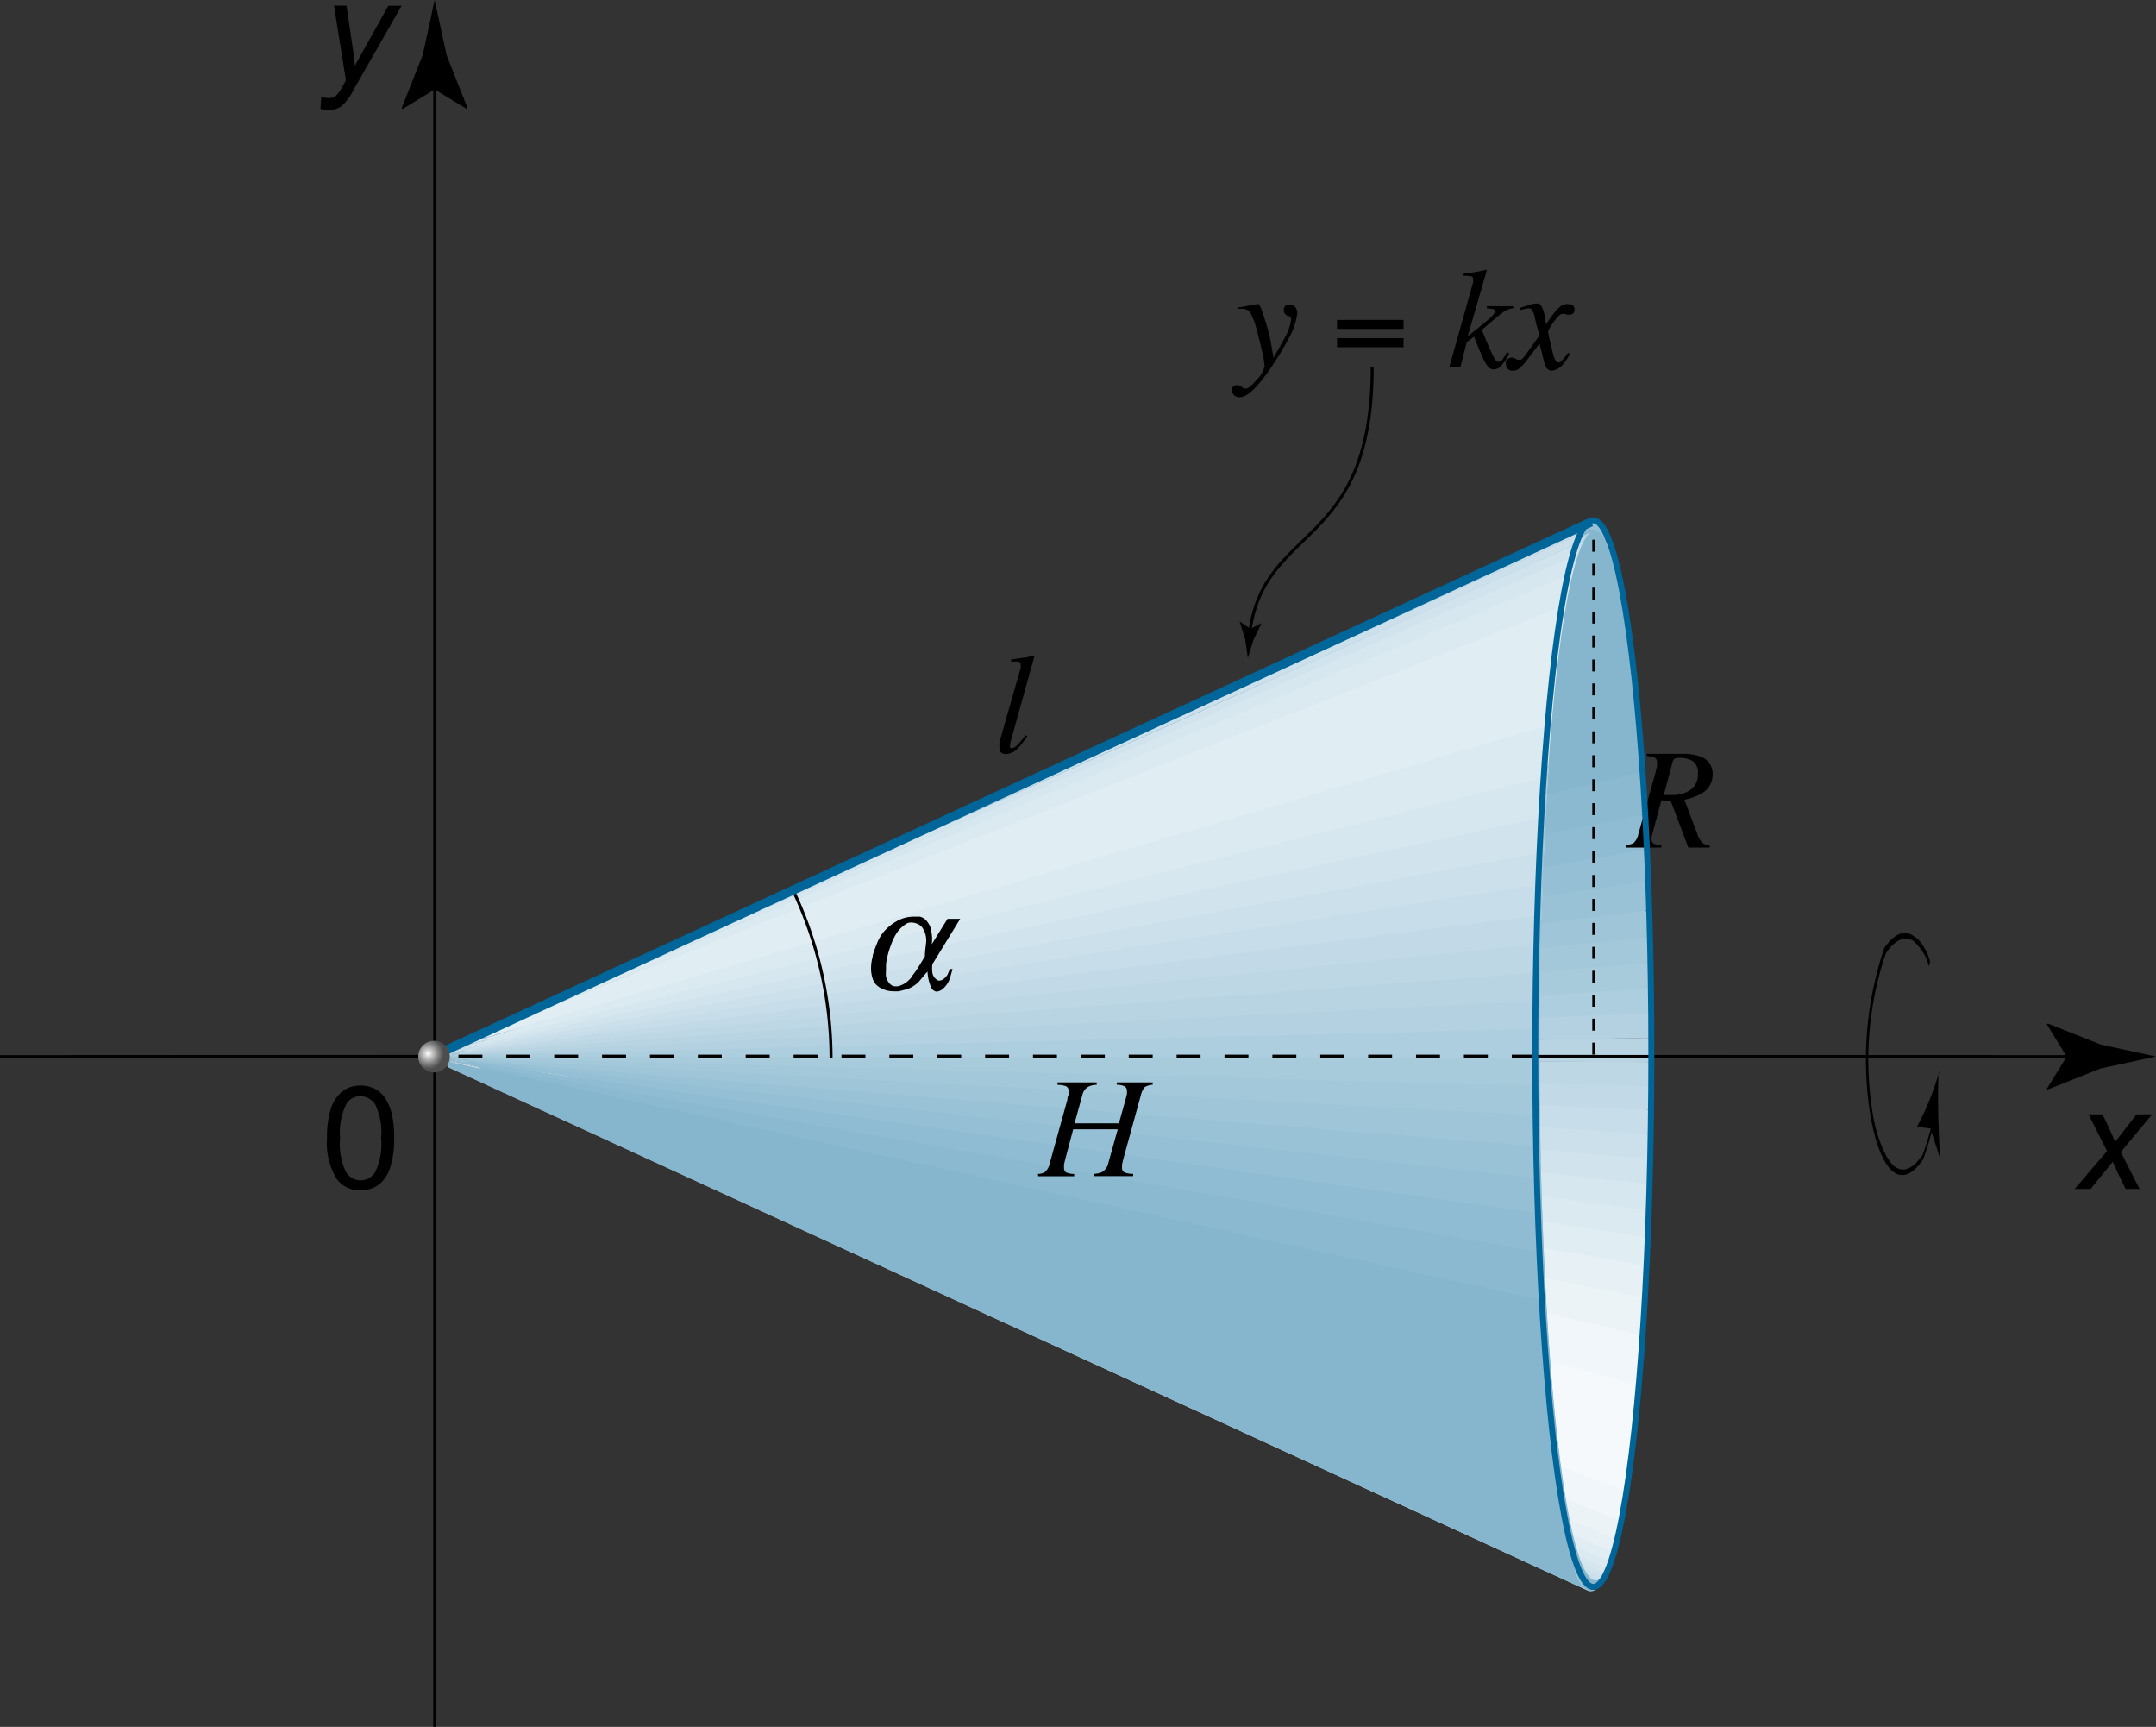 <svg id="_Layer_" data-name="&lt;Layer&gt;" xmlns="http://www.w3.org/2000/svg" xmlns:xlink="http://www.w3.org/1999/xlink" viewBox="0 0 180.12 144.23"><rect x="0" y="0" width="180.12" height="144.23" fill="#333333" stroke="none"/><defs><style>.cls-1,.cls-40,.cls-41,.cls-42,.cls-43,.cls-45{fill:none;}.cls-2{isolation:isolate;}.cls-3{clip-path:url(#clip-path);}.cls-4{fill:#131312;}.cls-5{clip-path:url(#clip-path-2);}.cls-6{fill:#8ab9d0;}.cls-7{fill:#8fbcd2;}.cls-8{fill:#85b6ce;}.cls-9{clip-path:url(#clip-path-3);}.cls-10{fill:#bdd7e4;}.cls-11{fill:#c2dae7;}.cls-12{fill:#c7dde9;}.cls-13{fill:#cce0eb;}.cls-14{fill:#d1e3ed;}.cls-15{fill:#d6e7ef;}.cls-16{fill:#dbeaf1;}.cls-17{fill:#e0edf3;}.cls-18{fill:#e6f0f5;}.cls-19{fill:#ebf3f7;}.cls-20{fill:#f0f6f9;}.cls-21{fill:#f5f9fb;}.cls-22{fill:#b8d4e2;}.cls-23{fill:#b3d1e0;}.cls-24{fill:#adcede;}.cls-25{fill:#a8cbdc;}.cls-26{fill:#a3c8da;}.cls-27{fill:#9ec5d8;}.cls-28{fill:#99c2d6;}.cls-29{fill:#94bfd4;}.cls-30{clip-path:url(#clip-path-4);}.cls-31{clip-path:url(#clip-path-5);}.cls-32{clip-path:url(#clip-path-6);}.cls-33{clip-path:url(#clip-path-7);}.cls-34{clip-path:url(#clip-path-8);}.cls-35{clip-path:url(#clip-path-9);}.cls-36{clip-path:url(#clip-path-10);}.cls-37{clip-path:url(#clip-path-11);}.cls-38{clip-path:url(#clip-path-12);}.cls-39{clip-path:url(#clip-path-13);}.cls-40,.cls-41,.cls-42{stroke:#000;stroke-width:0.25px;}.cls-41{stroke-dasharray:2 2;}.cls-42{stroke-dasharray:1 1;}.cls-43,.cls-45{stroke:#069;}.cls-43{stroke-width:0.75px;}.cls-44{fill:url(#radial-gradient);}.cls-45{stroke-width:0.5px;}</style><clipPath id="clip-path" transform="translate(0 -3.6)"><polygon id="SVGID" class="cls-1" points="155.17 99.4 156.82 79.6 163.53 84.39 161.88 104.19 155.17 99.4"/></clipPath><clipPath id="clip-path-2" transform="translate(0 -3.6)"><path id="SVGID-2" data-name="SVGID" class="cls-1" d="M134,135.24c1.12-2.57,2.15-9,2.84-18.83,1.44-20.62.82-48.35-1.37-61.95A28.35,28.35,0,0,0,134,48.3l0,.09,0,0,0,.09,0,.08,0,0,0,.09,0,.09,0,0,0,.09,0,.09,0,0,0,.09a27.12,27.12,0,0,1,1.47,6c2.16,13.32,2.76,40.49,1.35,60.68-.67,9.64-1.68,15.94-2.79,18.45Z"/></clipPath><clipPath id="clip-path-3" transform="translate(0 -3.6)"><path id="SVGID-3" data-name="SVGID" class="cls-1" d="M37.41,92.72s.06-.13.08-.4a7.27,7.27,0,0,0,0-1.26q0-.16-.06-.15l95.22-43.8c1-.44,2,1.91,2.85,7.35,2.19,13.6,2.81,41.33,1.37,62-.95,13.67-2.57,20.78-4.2,20Z"/></clipPath><clipPath id="clip-path-4" transform="translate(0 -3.6)"><path id="SVGID-4" data-name="SVGID" class="cls-1" d="M37.82,91.82l-.38.88a1.53,1.53,0,0,0,.05-.38,7.27,7.27,0,0,0,0-1.26.86.86,0,0,0,0-.13Z"/></clipPath><clipPath id="clip-path-5" transform="translate(0 -3.6)"><path id="SVGID-5" data-name="SVGID" class="cls-1" d="M37.82,91.82l-.49-.51c0-.32.07-.47.11-.38Z"/></clipPath><clipPath id="clip-path-6" transform="translate(0 -3.6)"><path id="SVGID-6" data-name="SVGID" class="cls-1" d="M37.44,92.7c0,.06-.06,0-.08-.13a7.16,7.16,0,0,1,0-1.26l.49.51Z"/></clipPath><clipPath id="clip-path-7" transform="translate(0 -3.6)"><path id="SVGID-7" data-name="SVGID" class="cls-1" d="M133.07,135.53,37.82,91.82,133,48c1-.44,1.93,1.87,2.79,7.2,2.16,13.32,2.76,40.49,1.35,60.68C136.25,129.3,134.66,136.26,133.07,135.53Z"/></clipPath><clipPath id="clip-path-8" transform="translate(0 -3.6)"><path id="SVGID-8" data-name="SVGID" class="cls-1" d="M133,48c-1.43.66-2.81,7.51-3.65,19.63L37.82,91.82Z"/></clipPath><clipPath id="clip-path-9" transform="translate(0 -3.6)"><path id="SVGID-9" data-name="SVGID" class="cls-1" d="M37.41,90.91l95.22-43.8c-1.47.68-2.87,7.67-3.74,20L37.33,91.31C37.35,91.06,37.38,90.92,37.41,90.91Z"/></clipPath><clipPath id="clip-path-10" transform="translate(0 -3.6)"><path id="SVGID-10" data-name="SVGID" class="cls-1" d="M134,48.3l0,.09,0,0,0,.09,0,.08,0,0,0,.09,0,.09,0,0,0,.09,0,.09,0,0,0,.09c-1.85-4.21-3.87,2.63-5,18.46l-.5-.5C130,51,132.08,44,134,48.3Z"/></clipPath><clipPath id="clip-path-11" transform="translate(0 -3.6)"><path id="SVGID-11" data-name="SVGID" class="cls-1" d="M37.82,91.82l91.57-24.17c-1.41,20.19-.81,47.36,1.34,60.69.73,4.48,1.53,6.82,2.34,7.19Z"/></clipPath><clipPath id="clip-path-12" transform="translate(0 -3.6)"><path id="SVGID-12" data-name="SVGID" class="cls-1" d="M132.65,136.44,37.41,92.72s0,0,0-.15a7.16,7.16,0,0,1,0-1.26l91.56-24.16c-1.43,20.61-.82,48.34,1.38,61.95C131,133.67,131.83,136.06,132.65,136.44Z"/></clipPath><clipPath id="clip-path-13" transform="translate(0 -3.6)"><path id="SVGID-13" data-name="SVGID" class="cls-1" d="M134.39,134.35l-.38.89c-1.24,2.81-2.59,1-3.74-6.14-2.2-13.61-2.81-41.34-1.38-61.95l.5.5c-1.41,20.19-.81,47.36,1.34,60.69C131.86,135.31,133.18,137.11,134.39,134.35Z"/></clipPath><radialGradient id="radial-gradient" cx="35.77" cy="88" r="1.32" gradientUnits="userSpaceOnUse"><stop offset="0" stop-color="#fff"/><stop offset="0.25" stop-color="#ccc"/><stop offset="0.61" stop-color="#888"/><stop offset="0.87" stop-color="#5d5d5d"/><stop offset="1" stop-color="#4d4d4d"/></radialGradient></defs><path d="M26.77,12.7l.07-1a2.41,2.41,0,0,0,.64.09.86.86,0,0,0,.52-.14,2.39,2.39,0,0,0,.56-.73l.34-.61-1-6.24h1.05l.46,3.15q.15.93.24,1.86l2.79-5h1.11l-4,7a4.51,4.51,0,0,1-1,1.37,1.69,1.69,0,0,1-1,.33A2.27,2.27,0,0,1,26.77,12.7Z" transform="translate(0 -3.6)"/><path class="cls-1" d="M73.67,20.51" transform="translate(0 -3.6)"/><path d="M173.33,102.9l2.7-3.16-1.55-3.07h1.17l.53,1.11c.2.42.37.81.53,1.19l1.79-2.3h1.3l-2.62,3.15,1.57,3.08h-1.17l-.62-1.27c-.13-.27-.28-.6-.45-1l-1.85,2.27Z" transform="translate(0 -3.6)"/><g class="cls-2"><g class="cls-3"><path d="M159.86,81.77c-.75-.54-1.6-.2-2.44,1l0,0a29.17,29.17,0,0,0-1.11,14.28c.39,2.11,1.05,3.84,1.91,4.45.7.5,1.53.27,2.44-1.07v0a20.3,20.3,0,0,0,.76-2.46l0-.15h-.11a19.9,19.9,0,0,1-.68,2.22c-.87,1.27-1.66,1.48-2.33,1s-1.45-2.21-1.81-4.22a27.73,27.73,0,0,1,1.06-13.6c.81-1.18,1.62-1.5,2.34-1a4.24,4.24,0,0,1,1.26,2.08l.1-.37a4.41,4.41,0,0,0-1.33-2.2" transform="translate(0 -3.6)"/><path d="M162,93.13a22.45,22.45,0,0,1-1.85,4.58l1.06.14h.11l0,.15.78,2.41a72.63,72.63,0,0,1-.15-7.29" transform="translate(0 -3.6)"/></g></g><line class="cls-4" x1="64.3" y1="16.77" x2="65.3" y2="16.77"/><path class="cls-4" d="M37.39,20.33" transform="translate(0 -3.6)"/><g class="cls-2"><g class="cls-2"><g class="cls-5"><g class="cls-2"><path class="cls-6" d="M134,135.24l.38-.89a9.74,9.74,0,0,0,.47-1.29l-.38.86a13.88,13.88,0,0,1-.47,1.32" transform="translate(0 -3.6)"/><path class="cls-7" d="M134.48,133.92l.38-.86c.92-3.07,1.74-8.89,2.32-17.16.14-2,.26-4,.36-6.12l-.33.37q-.15,3.21-.36,6.26c-.59,8.44-1.43,14.37-2.37,17.51" transform="translate(0 -3.6)"/><path class="cls-6" d="M137.21,110.15l.33-.37c.23-5,.36-10.17.39-15.4l-.31.06c0,5.33-.16,10.66-.41,15.71" transform="translate(0 -3.6)"/><path class="cls-8" d="M137.62,94.44l.31-.06c.09-15.09-.65-30.23-2.1-39.16a27.12,27.12,0,0,0-1.47-6L134,48.3a28.35,28.35,0,0,1,1.51,6.16c1.47,9.11,2.23,24.57,2.14,40" transform="translate(0 -3.6)"/></g></g></g><g class="cls-2"><g class="cls-9"><g class="cls-2"><path class="cls-10" d="M37.41,92.72l95.24,43.72.1,0L37.41,92.72h0" transform="translate(0 -3.6)"/><path class="cls-11" d="M37.41,92.72l95.34,43.76a.55.55,0,0,0,.22,0L37.42,92.72h0" transform="translate(0 -3.6)"/><path class="cls-12" d="M37.42,92.72,133,136.49a.73.73,0,0,0,.23-.09L37.42,92.72h0" transform="translate(0 -3.6)"/><path class="cls-13" d="M37.42,92.72,133.2,136.4a1.24,1.24,0,0,0,.22-.19l-96-43.49h0" transform="translate(0 -3.6)"/><path class="cls-14" d="M37.42,92.72l96,43.49a2.09,2.09,0,0,0,.24-.31L37.43,92.71h0" transform="translate(0 -3.6)"/><path class="cls-15" d="M37.43,92.71l96.23,43.19a4.14,4.14,0,0,0,.24-.43L37.43,92.7h0" transform="translate(0 -3.6)"/><path class="cls-16" d="M37.43,92.7l96.47,42.77c.08-.17.17-.37.25-.59L37.44,92.69h0" transform="translate(0 -3.6)"/><path class="cls-17" d="M37.44,92.69l96.71,42.19c.1-.24.19-.51.28-.8l-97-41.4h0" transform="translate(0 -3.6)"/><path class="cls-18" d="M37.44,92.68l97,41.4q.15-.5.3-1.08L37.45,92.65v0" transform="translate(0 -3.6)"/><path class="cls-19" d="M37.45,92.65,134.73,133c.12-.47.24-1,.35-1.55L37.46,92.62v0" transform="translate(0 -3.6)"/><path class="cls-20" d="M37.46,92.62l97.62,38.83c.16-.77.31-1.63.46-2.57L37.47,92.57a.11.11,0,0,0,0,.05" transform="translate(0 -3.6)"/><path class="cls-21" d="M37.47,92.57l98.07,36.31c.39-2.44.74-5.45,1-9L37.49,92.39c0,.07,0,.13,0,.18" transform="translate(0 -3.6)"/><path class="cls-20" d="M37.49,92.39l99.09,27.5q.15-1.67.27-3.48c0-.27,0-.53.05-.79L37.5,92.3v.09" transform="translate(0 -3.6)"/><path class="cls-19" d="M37.5,92.3l99.4,23.32c.07-1,.14-2.11.2-3.18L37.5,92.24v.06" transform="translate(0 -3.6)"/><path class="cls-18" d="M37.5,92.24l99.6,20.2c.05-.91.09-1.82.14-2.75L37.5,92.18v.06" transform="translate(0 -3.6)"/><path class="cls-17" d="M37.5,92.18l99.74,17.51c0-.81.07-1.63.1-2.46L37.5,92.13v.05" transform="translate(0 -3.6)"/><path class="cls-16" d="M37.5,92.13l99.84,15.1c0-.76.06-1.53.08-2.3L37.51,92.08v0" transform="translate(0 -3.6)"/><path class="cls-15" d="M37.51,92.08l99.91,12.85c0-.74.05-1.48.07-2.22L37.51,92v0" transform="translate(0 -3.6)"/><path class="cls-14" d="M37.51,92l100,10.67c0-.71,0-1.43,0-2.14L37.51,92V92" transform="translate(0 -3.6)"/><path class="cls-13" d="M37.51,92l100,8.58c0-.7,0-1.39,0-2.09L37.51,92v0" transform="translate(0 -3.6)"/><path class="cls-12" d="M37.51,92l100.07,6.53c0-.69,0-1.38,0-2.07L37.51,91.91v0" transform="translate(0 -3.6)"/><path class="cls-11" d="M37.51,91.91l100.09,4.5c0-.68,0-1.36,0-2L37.51,91.87v0" transform="translate(0 -3.6)"/><path class="cls-10" d="M37.51,91.87l100.11,2.49c0-.68,0-1.36,0-2L37.51,91.83v0" transform="translate(0 -3.6)"/><path class="cls-22" d="M37.51,91.83l100.12.48c0-.68,0-1.37,0-2L37.51,91.78v0" transform="translate(0 -3.6)"/><path class="cls-23" d="M37.51,91.78l100.11-1.52c0-.7,0-1.39,0-2.09L37.51,91.74v0" transform="translate(0 -3.6)"/><path class="cls-24" d="M37.51,91.74l100.1-3.57c0-.7,0-1.4,0-2.1L37.51,91.7v0" transform="translate(0 -3.6)"/><path class="cls-25" d="M37.51,91.7l100.08-5.63c0-.73,0-1.45,0-2.18l-100,7.76v0" transform="translate(0 -3.6)"/><path class="cls-26" d="M37.51,91.65l100-7.76c0-.75,0-1.49-.05-2.24l-100,10v0" transform="translate(0 -3.6)"/><path class="cls-27" d="M37.51,91.61l100-10c0-.77,0-1.53-.07-2.3L37.51,91.56v0" transform="translate(0 -3.6)"/><path class="cls-28" d="M37.51,91.56l99.92-12.21c0-.83-.05-1.66-.08-2.48L37.5,91.51v0" transform="translate(0 -3.6)"/><path class="cls-29" d="M37.5,91.51l99.85-14.64c0-.91-.07-1.8-.11-2.69L37.5,91.46v.05" transform="translate(0 -3.6)"/><path class="cls-7" d="M37.5,91.46l99.74-17.28c-.05-1-.1-2-.16-3L37.5,91.4v.06" transform="translate(0 -3.6)"/><path class="cls-6" d="M37.5,91.4l99.58-20.22c-.06-1.23-.14-2.44-.22-3.62L37.49,91.32v.08" transform="translate(0 -3.6)"/><path class="cls-8" d="M37.49,91.32l99.37-23.76c-.35-5.07-.81-9.56-1.38-13.1-.88-5.44-1.88-7.79-2.85-7.35L37.41,90.91s0,0,.06.15a1.84,1.84,0,0,1,0,.26" transform="translate(0 -3.6)"/></g></g></g><g class="cls-2"><g class="cls-30"><g class="cls-2"><path class="cls-6" d="M37.82,91.82l-.38.88v0l.37-.85" transform="translate(0 -3.6)"/><path class="cls-7" d="M37.82,91.82l-.37.85a1.75,1.75,0,0,0,0-.35.62.62,0,0,0,0-.13l.32-.37" transform="translate(0 -3.6)"/><path class="cls-6" d="M37.82,91.82l-.32.37c0-.1,0-.21,0-.32l.31-.05" transform="translate(0 -3.6)"/><path class="cls-8" d="M37.82,91.82l-.31.05a6,6,0,0,0,0-.81.86.86,0,0,0,0-.13l.38.89" transform="translate(0 -3.6)"/></g></g></g><g class="cls-2"><g class="cls-31"><g class="cls-2"><path class="cls-7" d="M37.82,91.82l-.38-.89h0l.39.9" transform="translate(0 -3.6)"/><path class="cls-29" d="M37.82,91.82l-.39-.9h0l.41.91" transform="translate(0 -3.6)"/><path class="cls-28" d="M37.82,91.82l-.41-.91h0l.43.9" transform="translate(0 -3.6)"/><path class="cls-27" d="M37.82,91.82l-.43-.9a.25.25,0,0,1,0,.07l.45.83" transform="translate(0 -3.6)"/><path class="cls-26" d="M37.82,91.82,37.37,91c0,.07,0,.18,0,.32l.49.51" transform="translate(0 -3.6)"/></g></g></g><g class="cls-2"><g class="cls-32"><g class="cls-2"><path class="cls-26" d="M37.82,91.82l-.49-.51v0l.49.46" transform="translate(0 -3.6)"/><path class="cls-27" d="M37.82,91.82l-.49-.46c0,.06,0,.13,0,.21l.5.25" transform="translate(0 -3.6)"/><path class="cls-28" d="M37.82,91.82l-.5-.25v.17l.5.08" transform="translate(0 -3.6)"/><path class="cls-29" d="M37.82,91.82l-.5-.08v.16l.5-.08" transform="translate(0 -3.6)"/><path class="cls-7" d="M37.82,91.82l-.5.08v.16l.5-.24" transform="translate(0 -3.6)"/><path class="cls-6" d="M37.82,91.82l-.5.24a1,1,0,0,0,0,.18l.49-.42" transform="translate(0 -3.6)"/><path class="cls-8" d="M37.82,91.82l-.49.42c0,.13,0,.25,0,.33s0,.19.08.13l.38-.88" transform="translate(0 -3.6)"/></g></g></g><g class="cls-2"><g class="cls-33"><g class="cls-2"><path class="cls-10" d="M133.07,135.53,37.82,91.82l95.35,43.75-.1,0" transform="translate(0 -3.6)"/><path class="cls-11" d="M133.17,135.57,37.82,91.82l95.56,43.76a.5.5,0,0,1-.21,0" transform="translate(0 -3.6)"/><path class="cls-12" d="M133.38,135.58,37.82,91.82l95.78,43.67a.47.47,0,0,1-.22.09" transform="translate(0 -3.6)"/><path class="cls-13" d="M133.6,135.49,37.82,91.82l96,43.49a1.16,1.16,0,0,1-.22.18" transform="translate(0 -3.6)"/><path class="cls-14" d="M133.82,135.31l-96-43.49L134.05,135a2.37,2.37,0,0,1-.23.3" transform="translate(0 -3.6)"/><path class="cls-15" d="M134.05,135,37.82,91.82l96.47,42.76c-.08.16-.16.3-.24.43" transform="translate(0 -3.6)"/><path class="cls-16" d="M134.29,134.58,37.82,91.82,134.54,134c-.08.22-.17.41-.25.58" transform="translate(0 -3.6)"/><path class="cls-17" d="M134.54,134,37.82,91.82l97,41.4q-.13.43-.27.78" transform="translate(0 -3.6)"/><path class="cls-18" d="M134.81,133.22l-97-41.4,97.28,40.34c-.09.38-.19.74-.29,1.06" transform="translate(0 -3.6)"/><path class="cls-19" d="M135.1,132.16,37.82,91.82l97.63,38.83c-.11.55-.23,1-.35,1.51" transform="translate(0 -3.6)"/><path class="cls-20" d="M135.45,130.65,37.82,91.82l98.08,36.3c-.15.93-.3,1.77-.45,2.53" transform="translate(0 -3.6)"/><path class="cls-21" d="M135.9,128.12,37.82,91.82l99.1,27.49q-.45,5.22-1,8.81" transform="translate(0 -3.6)"/><path class="cls-20" d="M136.92,119.31,37.82,91.82l99.41,23.32c0,.25,0,.51,0,.76-.08,1.19-.17,2.33-.26,3.41" transform="translate(0 -3.6)"/><path class="cls-19" d="M137.23,115.14,37.82,91.82l99.6,20.2c-.06,1-.12,2.09-.19,3.12" transform="translate(0 -3.6)"/><path class="cls-18" d="M137.42,112l-99.6-20.2,99.74,17.51c0,.9-.09,1.8-.14,2.69" transform="translate(0 -3.6)"/><path class="cls-17" d="M137.56,109.33,37.82,91.82l99.84,15.1c0,.81-.06,1.61-.1,2.41" transform="translate(0 -3.6)"/><path class="cls-16" d="M137.66,106.92,37.82,91.82l99.92,12.84c0,.76-.05,1.51-.08,2.26" transform="translate(0 -3.6)"/><path class="cls-15" d="M137.74,104.66,37.82,91.82l100,10.66c0,.73-.05,1.46-.07,2.18" transform="translate(0 -3.6)"/><path class="cls-14" d="M137.81,102.48l-100-10.66,100,8.57c0,.7,0,1.4-.05,2.09" transform="translate(0 -3.6)"/><path class="cls-13" d="M137.86,100.39l-100-8.57,100.07,6.52,0,2" transform="translate(0 -3.6)"/><path class="cls-12" d="M137.89,98.34,37.82,91.82l100.1,4.49,0,2" transform="translate(0 -3.6)"/><path class="cls-11" d="M137.92,96.31,37.82,91.82l100.12,2.49c0,.67,0,1.34,0,2" transform="translate(0 -3.6)"/><path class="cls-10" d="M137.94,94.31,37.82,91.82l100.12.48v2" transform="translate(0 -3.6)"/><path class="cls-22" d="M137.94,92.3,37.82,91.82l100.12-1.53v2" transform="translate(0 -3.6)"/><path class="cls-23" d="M137.94,90.29,37.82,91.82l100.11-3.57c0,.68,0,1.36,0,2" transform="translate(0 -3.6)"/><path class="cls-24" d="M137.93,88.25,37.82,91.82,137.9,86.19l0,2.06" transform="translate(0 -3.6)"/><path class="cls-25" d="M137.9,86.19,37.82,91.82l100.05-7.77,0,2.14" transform="translate(0 -3.6)"/><path class="cls-26" d="M137.87,84.05,37.82,91.82l100-10c0,.73,0,1.46.05,2.19" transform="translate(0 -3.6)"/><path class="cls-27" d="M137.82,81.86l-100,10,99.93-12.21c0,.74.05,1.49.07,2.25" transform="translate(0 -3.6)"/><path class="cls-28" d="M137.75,79.61,37.82,91.82l99.85-14.65c0,.8.06,1.62.08,2.44" transform="translate(0 -3.6)"/><path class="cls-29" d="M137.67,77.17,37.82,91.82l99.74-17.28c0,.87.08,1.74.11,2.63" transform="translate(0 -3.6)"/><path class="cls-7" d="M137.56,74.54,37.82,91.82,137.41,71.6c.05,1,.1,2,.15,2.94" transform="translate(0 -3.6)"/><path class="cls-6" d="M137.41,71.6,37.82,91.82l99.37-23.77c.08,1.16.15,2.34.22,3.55" transform="translate(0 -3.6)"/><path class="cls-8" d="M137.19,68.05,37.82,91.82,133,48c1-.44,1.93,1.87,2.79,7.2.56,3.46,1,7.86,1.36,12.83" transform="translate(0 -3.6)"/></g></g></g><g class="cls-2"><g class="cls-34"><g class="cls-2"><path class="cls-22" d="M133,48,37.82,91.82l95.12-43.74L133,48" transform="translate(0 -3.6)"/><path class="cls-10" d="M132.94,48.08,37.82,91.82l94.87-43.51a1.28,1.28,0,0,1,.25-.23" transform="translate(0 -3.6)"/><path class="cls-11" d="M132.69,48.31,37.82,91.82l94.61-43.13a3.52,3.52,0,0,1,.26-.38" transform="translate(0 -3.6)"/><path class="cls-12" d="M132.43,48.69,37.82,91.82l94.34-42.59a4.51,4.51,0,0,1,.27-.54" transform="translate(0 -3.6)"/><path class="cls-13" d="M132.16,49.23,37.82,91.82,131.87,50c.1-.28.19-.53.29-.76" transform="translate(0 -3.6)"/><path class="cls-14" d="M131.87,50,37.82,91.82,131.56,51c.1-.39.2-.74.31-1" transform="translate(0 -3.6)"/><path class="cls-15" d="M131.56,51,37.82,91.82l93.37-39.25c.12-.56.24-1.07.37-1.53" transform="translate(0 -3.6)"/><path class="cls-16" d="M131.19,52.57,37.82,91.82l92.89-36.68c.16-1,.32-1.8.48-2.57" transform="translate(0 -3.6)"/><path class="cls-17" d="M130.71,55.14,37.82,91.82l91.79-27c.31-3.85.69-7.07,1.1-9.63" transform="translate(0 -3.6)"/><path class="cls-16" d="M129.61,64.77,37.82,91.82l91.57-24.17c.07-1,.14-2,.22-2.88" transform="translate(0 -3.6)"/></g></g></g><g class="cls-2"><g class="cls-35"><g class="cls-2"><path class="cls-22" d="M37.41,90.91l95.22-43.8-.1.06L37.41,90.91h0" transform="translate(0 -3.6)"/><path class="cls-10" d="M37.41,90.91l95.12-43.74a1.16,1.16,0,0,0-.26.24L37.4,90.91h0" transform="translate(0 -3.6)"/><path class="cls-11" d="M37.4,90.91l94.87-43.5a2.5,2.5,0,0,0-.27.38L37.4,90.92h0" transform="translate(0 -3.6)"/><path class="cls-12" d="M37.4,90.92,132,47.79c-.09.16-.18.35-.28.56L37.39,90.93h0" transform="translate(0 -3.6)"/><path class="cls-13" d="M37.39,90.93l94.33-42.58c-.1.23-.19.49-.29.77L37.38,91v0" transform="translate(0 -3.6)"/><path class="cls-14" d="M37.38,91l94.05-41.83c-.11.32-.22.68-.32,1.07L37.38,91v0" transform="translate(0 -3.6)"/><path class="cls-15" d="M37.38,91l93.73-40.78c-.13.47-.25,1-.38,1.57L37.37,91v0" transform="translate(0 -3.6)"/><path class="cls-16" d="M37.37,91l93.36-39.24c-.16.78-.32,1.65-.48,2.62L37.36,91.05a.43.43,0,0,0,0,0" transform="translate(0 -3.6)"/><path class="cls-17" d="M37.36,91.05l92.89-36.67c-.42,2.61-.81,5.9-1.13,9.83l-91.78,27a1.12,1.12,0,0,1,0-.2" transform="translate(0 -3.6)"/><path class="cls-16" d="M37.34,91.25l91.78-27c-.08,1-.15,1.92-.23,2.94L37.33,91.31v-.06" transform="translate(0 -3.6)"/></g></g></g><g class="cls-2"><g class="cls-36"><g class="cls-2"><path class="cls-7" d="M134,48.3l.39.89a4.65,4.65,0,0,0-.28-.55l-.39-.9a5.83,5.83,0,0,1,.28.56" transform="translate(0 -3.6)"/><path class="cls-29" d="M133.69,47.74l.39.9c-.27-.45-.54-.67-.82-.67l-.41-.91c.28,0,.56.22.84.68" transform="translate(0 -3.6)"/><path class="cls-28" d="M132.85,47.06l.41.91c-.29,0-.59.28-.88.81l-.43-.89c.3-.55.6-.82.9-.83" transform="translate(0 -3.6)"/><path class="cls-27" d="M132,47.89l.43.89a14,14,0,0,0-1.12,3.46l-.45-.82A14.35,14.35,0,0,1,132,47.89" transform="translate(0 -3.6)"/><path class="cls-26" d="M130.81,51.42l.45.82a113.06,113.06,0,0,0-1.87,15.41l-.5-.5a115.77,115.77,0,0,1,1.92-15.73" transform="translate(0 -3.6)"/></g></g></g><g class="cls-2"><g class="cls-37"><g class="cls-2"><path class="cls-16" d="M129.39,67.65,37.82,91.82,129.29,69c0-.47.06-.93.1-1.39" transform="translate(0 -3.6)"/><path class="cls-15" d="M129.29,69,37.82,91.82,129.1,72.35c.06-1.12.12-2.23.19-3.31" transform="translate(0 -3.6)"/><path class="cls-14" d="M129.1,72.35,37.82,91.82,129,75.21c0-1,.09-1.92.14-2.86" transform="translate(0 -3.6)"/><path class="cls-13" d="M129,75.21,37.82,91.82l91-14c0-.88.07-1.76.1-2.63" transform="translate(0 -3.6)"/><path class="cls-12" d="M128.86,77.84l-91,14,91-11.5c0-.83.05-1.66.08-2.48" transform="translate(0 -3.6)"/><path class="cls-11" d="M128.78,80.32l-91,11.5,90.9-9.14.06-2.36" transform="translate(0 -3.6)"/><path class="cls-10" d="M128.72,82.68l-90.9,9.14L128.68,85c0-.77,0-1.55,0-2.32" transform="translate(0 -3.6)"/><path class="cls-22" d="M128.68,85,37.82,91.82l90.83-4.51,0-2.31" transform="translate(0 -3.6)"/><path class="cls-23" d="M128.65,87.31,37.82,91.82l90.81-2.22c0-.77,0-1.53,0-2.29" transform="translate(0 -3.6)"/><path class="cls-24" d="M128.63,89.6,37.82,91.82l90.81.09c0-.77,0-1.54,0-2.31" transform="translate(0 -3.6)"/><path class="cls-25" d="M128.63,91.91l-90.81-.09,90.81,2.43V91.91" transform="translate(0 -3.6)"/><path class="cls-26" d="M128.63,94.25,37.82,91.82l90.84,4.84,0-2.41" transform="translate(0 -3.6)"/><path class="cls-27" d="M128.66,96.66,37.82,91.82l90.88,7.36c0-.83,0-1.67,0-2.52" transform="translate(0 -3.6)"/><path class="cls-28" d="M128.7,99.18,37.82,91.82l90.93,10c0-.87,0-1.75-.05-2.64" transform="translate(0 -3.6)"/><path class="cls-29" d="M128.75,101.82l-90.93-10,91,12.85q0-1.41-.09-2.85" transform="translate(0 -3.6)"/><path class="cls-7" d="M128.84,104.67l-91-12.85,91.14,16c-.05-1-.09-2.12-.12-3.19" transform="translate(0 -3.6)"/><path class="cls-6" d="M129,107.86l-91.14-16,91.33,20c-.07-1.28-.14-2.59-.19-3.92" transform="translate(0 -3.6)"/><path class="cls-8" d="M129.15,111.78l-91.33-20,95.25,43.71c-.81-.37-1.61-2.71-2.34-7.19-.69-4.31-1.23-10.07-1.58-16.56" transform="translate(0 -3.6)"/></g></g></g><g class="cls-2"><g class="cls-38"><g class="cls-2"><path class="cls-16" d="M37.33,91.31l91.56-24.16-.09,1.42L37.33,91.34v0" transform="translate(0 -3.6)"/><path class="cls-15" d="M37.33,91.34,128.8,68.57c-.07,1.1-.14,2.23-.2,3.37L37.33,91.41v-.07" transform="translate(0 -3.6)"/><path class="cls-14" d="M37.33,91.41,128.6,71.94c0,1-.09,1.94-.14,2.93L37.32,91.47v-.06" transform="translate(0 -3.6)"/><path class="cls-13" d="M37.32,91.47l91.14-16.6c0,.88-.07,1.78-.1,2.68l-91,14v-.06" transform="translate(0 -3.6)"/><path class="cls-12" d="M37.32,91.53l91-14c0,.84-.06,1.68-.08,2.53l-91,11.5v0" transform="translate(0 -3.6)"/><path class="cls-11" d="M37.32,91.58l91-11.5c0,.8-.05,1.6-.06,2.41l-90.9,9.14v0" transform="translate(0 -3.6)"/><path class="cls-10" d="M37.32,91.63l90.9-9.14c0,.79,0,1.58-.05,2.37L37.32,91.67v0" transform="translate(0 -3.6)"/><path class="cls-22" d="M37.32,91.67l90.85-6.81,0,2.35L37.32,91.72v0" transform="translate(0 -3.6)"/><path class="cls-23" d="M37.32,91.72l90.82-4.51c0,.78,0,1.56,0,2.34l-90.8,2.22v0" transform="translate(0 -3.6)"/><path class="cls-24" d="M37.32,91.77l90.8-2.22v2.36l-90.8-.09v0" transform="translate(0 -3.6)"/><path class="cls-25" d="M37.32,91.82l90.8.09c0,.8,0,1.6,0,2.39L37.32,91.87v-.05" transform="translate(0 -3.6)"/><path class="cls-26" d="M37.32,91.87l90.81,2.43c0,.83,0,1.65,0,2.46L37.32,91.92v0" transform="translate(0 -3.6)"/><path class="cls-27" d="M37.32,91.92l90.83,4.84c0,.86,0,1.72,0,2.57L37.32,92v0" transform="translate(0 -3.6)"/><path class="cls-28" d="M37.32,92l90.87,7.36q0,1.36.06,2.7L37.32,92v0" transform="translate(0 -3.6)"/><path class="cls-29" d="M37.32,92l90.93,10c0,1,.05,1.94.08,2.9l-91-12.85V92" transform="translate(0 -3.6)"/><path class="cls-7" d="M37.32,92.08l91,12.85c0,1.1.08,2.19.13,3.26l-91.14-16v-.07" transform="translate(0 -3.6)"/><path class="cls-6" d="M37.32,92.15l91.14,16c0,1.36.12,2.7.19,4l-91.32-20v-.08" transform="translate(0 -3.6)"/><path class="cls-8" d="M37.33,92.23l91.32,20c.36,6.63.91,12.51,1.62,16.91.74,4.57,1.56,7,2.38,7.34L37.41,92.72s0,0,0-.15a2.68,2.68,0,0,1,0-.34" transform="translate(0 -3.6)"/></g></g></g><g class="cls-2"><g class="cls-39"><g class="cls-2"><path class="cls-26" d="M128.89,67.15l.5.5c0,.67-.09,1.35-.14,2l-.49-.46c0-.7.09-1.39.13-2.07" transform="translate(0 -3.6)"/><path class="cls-27" d="M128.76,69.22l.49.46c-.2,3.25-.35,6.65-.45,10.13l-.51-.25c.11-3.55.26-7,.47-10.34" transform="translate(0 -3.6)"/><path class="cls-28" d="M128.29,79.56l.51.25c-.08,2.69-.13,5.42-.16,8.17l-.51-.08c0-2.8.08-5.59.16-8.34" transform="translate(0 -3.6)"/><path class="cls-29" d="M128.13,87.9l.51.08c0,2.58,0,5.18,0,7.74l-.51.09q0-3.94,0-7.91" transform="translate(0 -3.6)"/><path class="cls-7" d="M128.14,95.81l.51-.09c0,2.67.08,5.32.15,7.9l-.5.24c-.08-2.63-.13-5.33-.16-8" transform="translate(0 -3.6)"/><path class="cls-6" d="M128.3,103.86l.5-.24c.1,3,.22,6,.38,8.79l-.49.42c-.17-2.86-.3-5.87-.39-9" transform="translate(0 -3.6)"/><path class="cls-8" d="M128.69,112.83l.49-.42c.36,6.24.88,11.76,1.55,15.93,1.13,7,2.45,8.77,3.66,6l-.38.89c-1.24,2.81-2.59,1-3.74-6.14-.69-4.26-1.22-9.9-1.58-16.27" transform="translate(0 -3.6)"/></g></g></g></g><line class="cls-40" x1="36.32" y1="144.23" x2="36.32" y2="6.11"/><path d="M36.32,11.07l-2.7,1.64-.06-.09,1.75-4.41c.34-1.54.68-3.07,1-4.61l1,4.61,1.75,4.41-.05.09Z" transform="translate(0 -3.6)"/><line class="cls-40" y1="88.25" x2="36.2" y2="88.23"/><path d="M27.32,98.66a7.82,7.82,0,0,1,.32-2.45,3,3,0,0,1,.93-1.43,2.35,2.35,0,0,1,1.55-.51,2.5,2.5,0,0,1,1.22.28,2.35,2.35,0,0,1,.86.8,4.29,4.29,0,0,1,.53,1.28,8.38,8.38,0,0,1,.2,2,7.75,7.75,0,0,1-.32,2.44,3,3,0,0,1-.92,1.44,2.46,2.46,0,0,1-1.57.5,2.36,2.36,0,0,1-1.95-.89A5.69,5.69,0,0,1,27.32,98.66Zm1.09,0a5.43,5.43,0,0,0,.49,2.82,1.42,1.42,0,0,0,2.45,0,5.38,5.38,0,0,0,.49-2.81,5.43,5.43,0,0,0-.49-2.82,1.47,1.47,0,0,0-1.24-.69,1.35,1.35,0,0,0-1.16.61A5.48,5.48,0,0,0,28.41,98.66Z" transform="translate(0 -3.6)"/><line class="cls-41" x1="128.3" y1="88.21" x2="36.38" y2="88.21"/><line class="cls-40" x1="128.04" y1="88.23" x2="174" y2="88.25"/><path d="M172.66,91.85,171,89.15l.1-.06,4.4,1.75,4.61,1-4.61,1-4.41,1.75-.09-.05Z" transform="translate(0 -3.6)"/><line class="cls-42" x1="133.15" y1="88.08" x2="133.15" y2="44.17"/><path class="cls-40" d="M66.14,77.72A32.71,32.71,0,0,1,69.43,92" transform="translate(0 -3.6)"/><path d="M77.76,81.24a2.9,2.9,0,0,1,.08,1.23l1.32-2.13h1.06l-2.33,3.8a2.92,2.92,0,0,0,0,.68.89.89,0,0,0,.36.6.32.32,0,0,0,.22.08.64.64,0,0,0,.39-.16,1.28,1.28,0,0,0,.3-.34l.2-.47h.22l-.2.71a2,2,0,0,1-.67,1,.93.93,0,0,1-.47.18.56.56,0,0,1-.41-.28,3.45,3.45,0,0,1-.34-1.4c-.2.22-.41.47-.64.75a2.49,2.49,0,0,1-1,.7c-.26.08-.51.14-.75.2a4,4,0,0,1-.5,0,2.13,2.13,0,0,1-1-.26,1.33,1.33,0,0,1-.67-.72,2.75,2.75,0,0,1-.16-.93,3.86,3.86,0,0,1,.14-1c0-.17.08-.31.11-.42s.15-.43.25-.67a3.38,3.38,0,0,1,.59-1,4.08,4.08,0,0,1,1.07-.86,2.81,2.81,0,0,1,1.44-.37h.26l.23,0a1.08,1.08,0,0,1,.48.27,2.14,2.14,0,0,1,.44.73Zm-1.59,3.91a7.93,7.93,0,0,0,.49-.67l.61-1c0-.46.08-.87.11-1.25a2,2,0,0,0-.11-.74A2.11,2.11,0,0,0,77,81a1.21,1.21,0,0,0-.43-.27,1.28,1.28,0,0,0-.46-.08.77.77,0,0,0-.4.1,4.26,4.26,0,0,0-.44.35,2.6,2.6,0,0,0-.46.6,5.07,5.07,0,0,0-.37.81,7.09,7.09,0,0,0-.26.81,6.2,6.2,0,0,0-.16.81.57.57,0,0,1,0,.12v.16l0,.14s0,.08,0,.13a2,2,0,0,0,0,.48,1.14,1.14,0,0,0,.27.54.64.64,0,0,0,.58.28.9.9,0,0,0,.38-.08,1.82,1.82,0,0,0,.43-.23,2.79,2.79,0,0,0,.53-.52Z" transform="translate(0 -3.6)"/><path d="M85.27,59.39a.5.5,0,0,0,0-.16.57.57,0,0,0,0-.12.22.22,0,0,0-.16-.24,2.44,2.44,0,0,0-.64,0v-.19l.61-.09.45-.06c.22,0,.49-.1.8-.18a.12.12,0,0,1,.09.06l-1.95,7c-.05.17-.07.27-.08.31a.34.34,0,0,0,0,.1.42.42,0,0,0,0,.2.16.16,0,0,0,.15.07c.14,0,.33-.12.55-.37a6,6,0,0,0,.58-.73l.15.11a8,8,0,0,1-.78,1,1.42,1.42,0,0,1-1,.48.7.7,0,0,1-.38-.1A.59.59,0,0,1,83.5,66a2.31,2.31,0,0,1,0-.4c0-.09,0-.21.09-.34Z" transform="translate(0 -3.6)"/><path d="M135.89,74.16a1.17,1.17,0,0,0,.58-.15,1.33,1.33,0,0,0,.4-.73L138.34,68c0-.11.06-.23.09-.37a2,2,0,0,0,0-.37.39.39,0,0,0-.2-.38,1.79,1.79,0,0,0-.65-.13v-.19h3a4.13,4.13,0,0,1,1.42.21,1.49,1.49,0,0,1,1.08,1.49,1.79,1.79,0,0,1-.94,1.62,4.53,4.53,0,0,1-1.42.51l1.11,2.94a1.8,1.8,0,0,0,.37.64.9.9,0,0,0,.63.22v.2h-1.78l-1.47-3.89-.78-.06-.68,2.51c0,.1-.05.2-.08.29a2.42,2.42,0,0,0-.06.45.4.4,0,0,0,.2.38,1.5,1.5,0,0,0,.62.12v.2h-2.94ZM139.48,70h.2a2.71,2.71,0,0,0,1.54-.42,1.57,1.57,0,0,0,.63-1.41,1.13,1.13,0,0,0-.43-1,2.07,2.07,0,0,0-1.11-.27,1,1,0,0,0-.38.06.36.36,0,0,0-.19.26L139,70Z" transform="translate(0 -3.6)"/><path d="M86.71,101.65a1.25,1.25,0,0,0,.58-.15,1.33,1.33,0,0,0,.41-.74l1.47-5.3c0-.22.09-.37.11-.46a1.15,1.15,0,0,0,0-.26.45.45,0,0,0-.2-.41,1.9,1.9,0,0,0-.73-.12V94h3.27v.2a1.66,1.66,0,0,0-.69.16,1.05,1.05,0,0,0-.51.72l-.65,2.34h3.71l.59-2.13a2.74,2.74,0,0,0,.08-.36c0-.09,0-.17,0-.23a.42.42,0,0,0-.29-.41,1.59,1.59,0,0,0-.56-.09V94h3v.2a1.48,1.48,0,0,0-.66.19,1.67,1.67,0,0,0-.33.69l-1.46,5.31-.11.46a.5.5,0,0,0,0,.12.49.49,0,0,0,0,.12.43.43,0,0,0,.2.43,1.9,1.9,0,0,0,.73.12v.19H91.38v-.19a1.87,1.87,0,0,0,.69-.15,1.13,1.13,0,0,0,.52-.74l.79-2.83H89.66L89,100.4l-.11.46,0,.12v.12q0,.33.18.42a1.72,1.72,0,0,0,.67.13v.19h-3Z" transform="translate(0 -3.6)"/><path d="M103,35.91a.43.43,0,0,1,.34-.14.55.55,0,0,1,.26.06,1,1,0,0,1,.23.16l.08.06.08,0,.1,0c.19,0,.5-.26.92-.76a2.22,2.22,0,0,0,.64-1.1,8,8,0,0,0-.22-1.29c-.15-.64-.29-1.21-.43-1.71a5.89,5.89,0,0,0-.52-1.43.77.77,0,0,0-.7-.37h-.12l-.29,0V29.3L105,29l.12,0c.1,0,.29.43.56,1.32a15.18,15.18,0,0,1,.47,1.75l.24,1.4c.41-.69.71-1.22.9-1.58a4.31,4.31,0,0,0,.56-1.52.64.64,0,0,0,0-.2.35.35,0,0,0-.17-.17l-.1,0a1,1,0,0,1-.22-.18.52.52,0,0,1,0-.65.49.49,0,0,1,.36-.12.68.68,0,0,1,.47.17.8.8,0,0,1,.18.59,5.52,5.52,0,0,1-.68,2,23.15,23.15,0,0,1-1.18,2,16.8,16.8,0,0,1-1.4,1.91c-.62.71-1.14,1.06-1.55,1.06a.68.68,0,0,1-.42-.14.47.47,0,0,1-.19-.4A.45.45,0,0,1,103,35.91Z" transform="translate(0 -3.6)"/><path d="M117.26,31.07H111.7v-.75h5.56Zm0,1.53H111.7v-.76h5.56Z" transform="translate(0 -3.6)"/><path d="M121.07,34.29l2-7.11a.36.36,0,0,1,0-.1V27c0-.18,0-.28-.14-.31a2.31,2.31,0,0,0-.65-.05v-.19l.65-.08.49-.08.4-.08a3,3,0,0,1,.39-.08l0,.06-1.59,5.49c.89-.69,1.49-1.18,1.8-1.46s.47-.49.47-.63a.16.16,0,0,0-.13-.17,2.85,2.85,0,0,0-.54-.06v-.19h2.2v.19a1.53,1.53,0,0,0-.81.29c-.24.17-.85.67-1.81,1.5.51,1.27.84,2,1,2.29s.26.38.39.38a.48.48,0,0,0,.36-.24c.08-.11.2-.3.36-.58l.18.13a4.93,4.93,0,0,1-.65,1,.87.87,0,0,1-.66.32.59.59,0,0,1-.43-.19,3.75,3.75,0,0,1-.53-.91c-.08-.18-.19-.42-.3-.69s-.24-.6-.37-.94l-.61.45L122,34.29Z" transform="translate(0 -3.6)"/><path d="M126,33.57a.46.46,0,0,1,.28-.1l.14,0a.71.71,0,0,1,.16.07l.2.11.08,0h.09a.36.36,0,0,0,.22-.07,6.07,6.07,0,0,0,.41-.52c.14-.19.47-.66,1-1.4,0,0,0-.23-.13-.63s-.17-.72-.25-1a1.86,1.86,0,0,0-.2-.54.36.36,0,0,0-.33-.14l-.32.06-.33.08,0-.18.65-.22A4,4,0,0,1,128,29a1.29,1.29,0,0,1,.36-.05.47.47,0,0,1,.37.14,2.31,2.31,0,0,1,.32.93l.12.67a11.14,11.14,0,0,1,.82-1.14,2.12,2.12,0,0,1,.5-.44A.86.86,0,0,1,131,29a.73.73,0,0,1,.32.06.39.39,0,0,1,.22.4.45.45,0,0,1-.11.31.4.4,0,0,1-.29.11l-.12,0-.12,0-.16-.07-.12,0-.09,0c-.17,0-.42.23-.73.69a3.36,3.36,0,0,0-.47.78,5.51,5.51,0,0,0,.11.58q.1.48.24,1a4.39,4.39,0,0,0,.2.7c.09.21.19.32.3.32a.44.44,0,0,0,.32-.18,6.48,6.48,0,0,0,.5-.63l.16.1a5.56,5.56,0,0,1-.52.78,1.41,1.41,0,0,1-1,.61.55.55,0,0,1-.47-.28,2.29,2.29,0,0,1-.19-.54l-.36-1.45-1.2,1.58a4.59,4.59,0,0,1-.55.55.77.77,0,0,1-.47.14.53.53,0,0,1-.51-.24.54.54,0,0,1-.07-.29A.34.34,0,0,1,126,33.57Z" transform="translate(0 -3.6)"/><line class="cls-43" x1="36.47" y1="88.08" x2="132.93" y2="43.6"/><circle class="cls-44" cx="36.26" cy="88.25" r="1.32"/><path class="cls-40" d="M114.64,34.25c0,15.43-9.11,13-10.25,22.31" transform="translate(0 -3.6)"/><path d="M104.46,56.12l.94-.48,0,0-.69,1.42c-.15.5-.31,1-.46,1.5-.07-.51-.14-1-.22-1.55l-.47-1.51,0,0Z" transform="translate(0 -3.6)"/><ellipse class="cls-45" cx="133.11" cy="88" rx="4.85" ry="44.54"/></svg>
